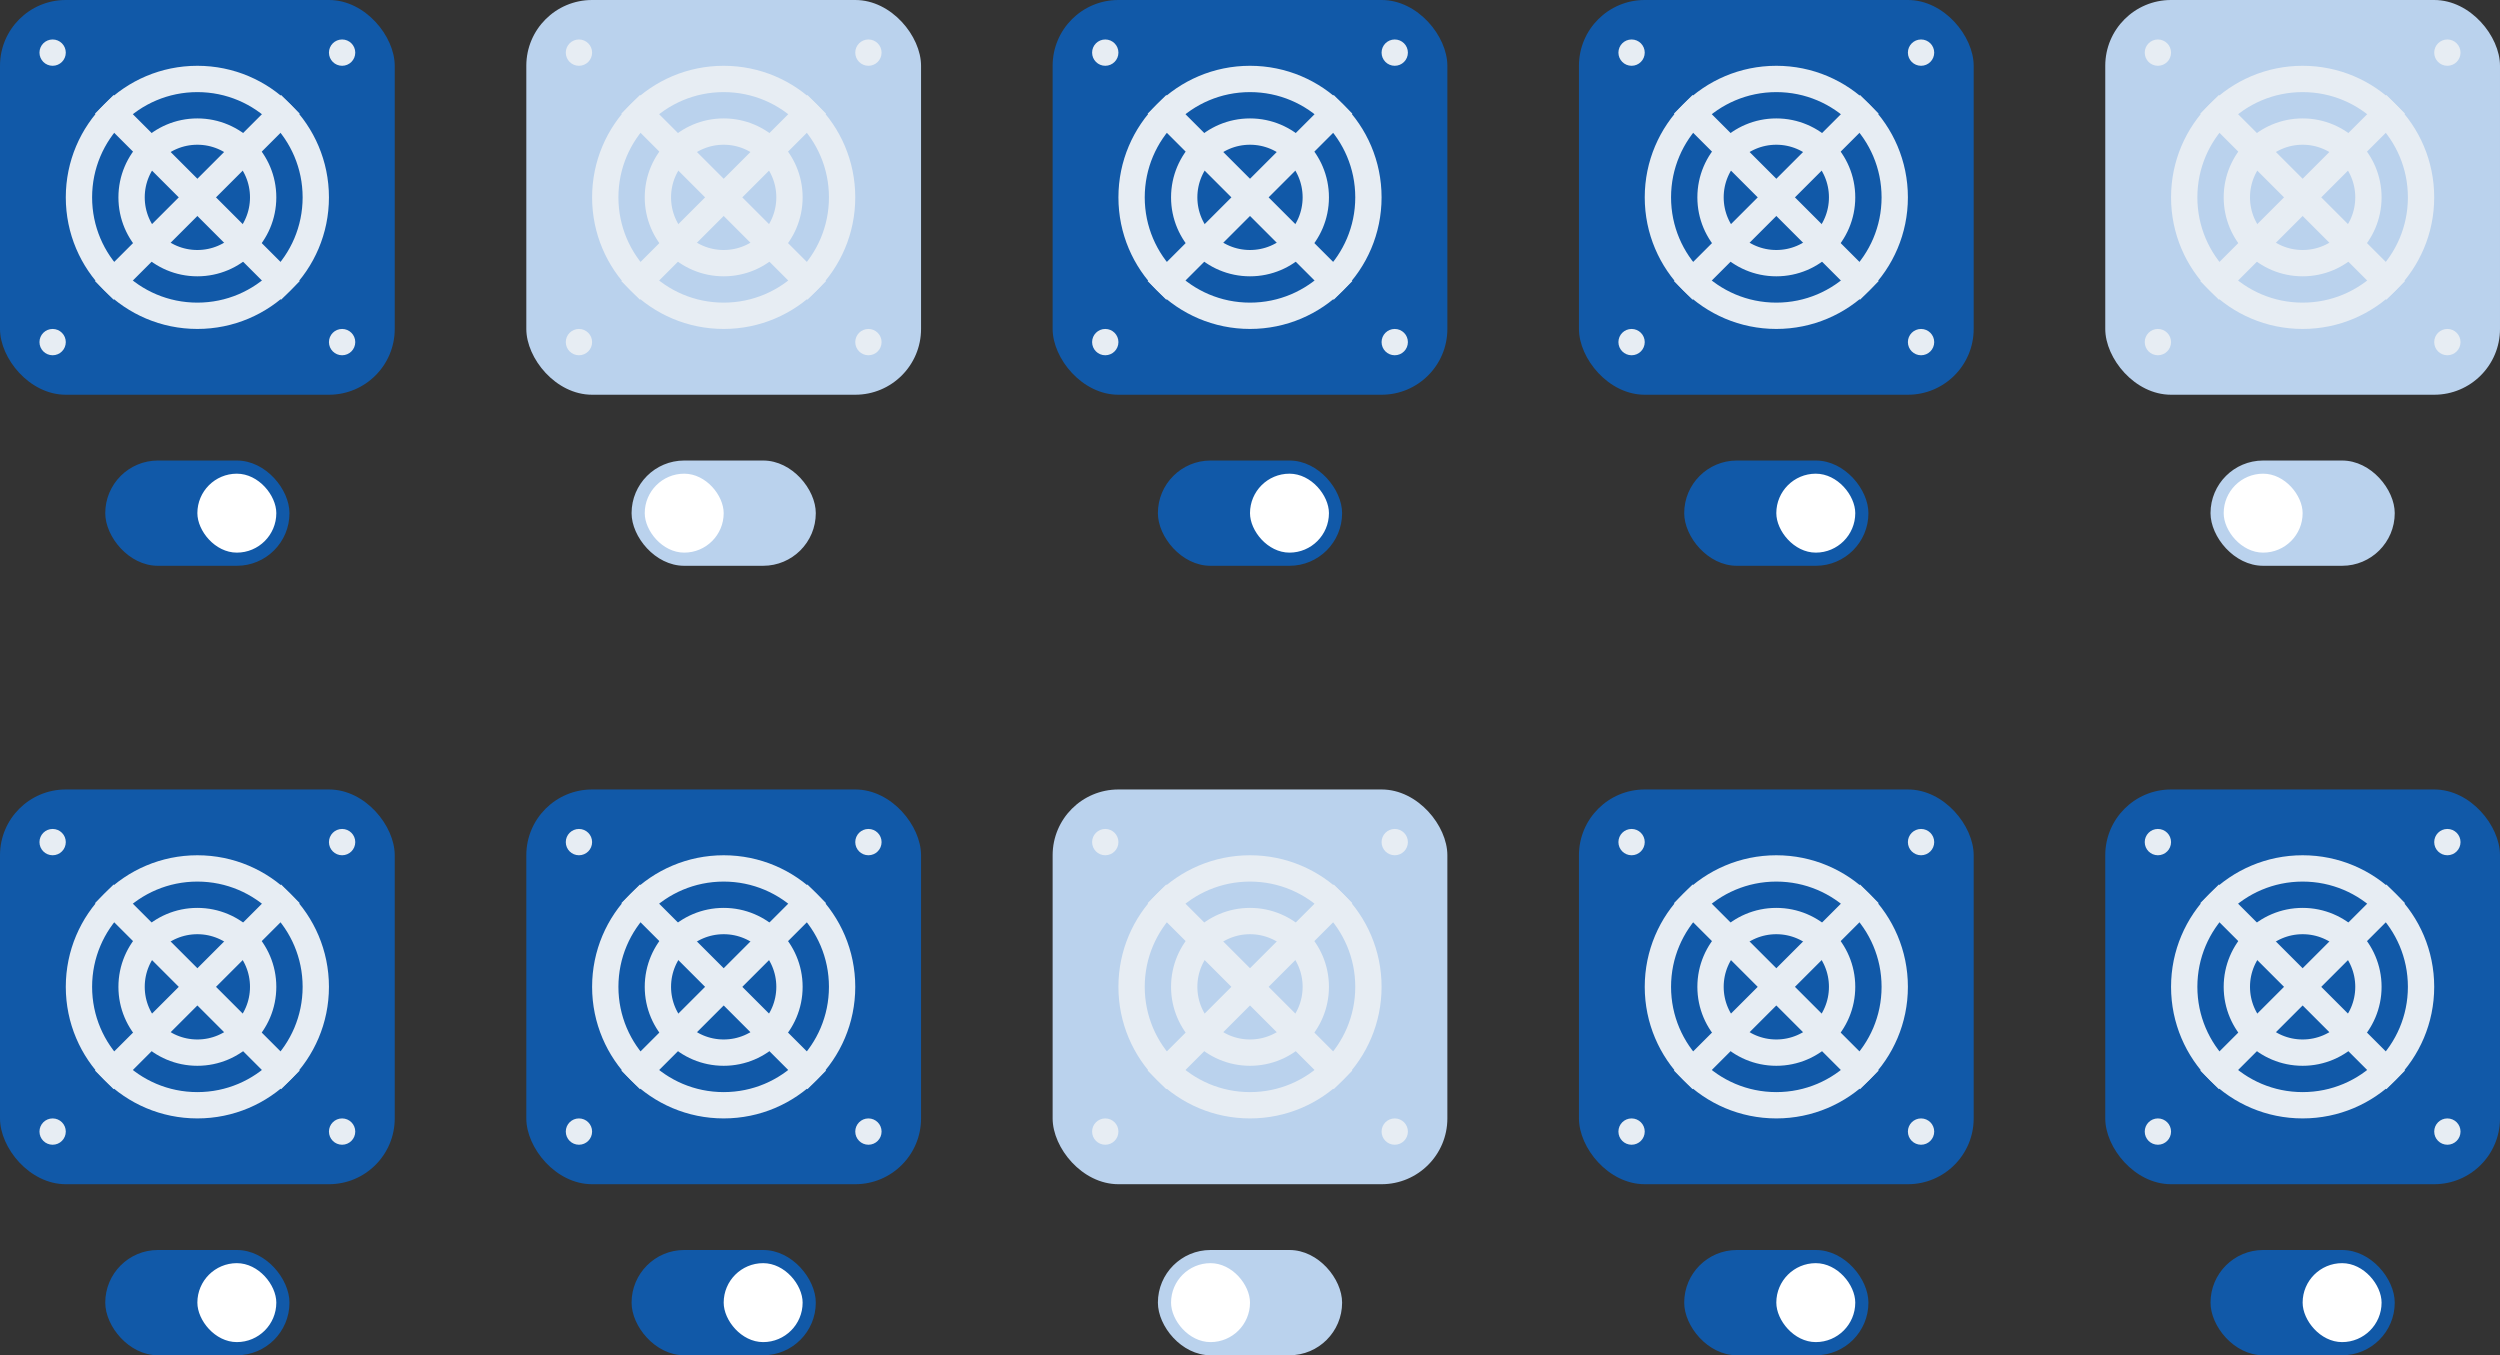 <?xml version="1.0" encoding="UTF-8"?> <svg xmlns="http://www.w3.org/2000/svg" width="190" height="103" viewBox="0 0 190 103" fill="none"><rect x="0" y="0" width="190" height="103" fill="#333333" stroke="none"/><rect width="30" height="30" rx="5" fill="#1159A8"></rect><circle cx="15" cy="15" r="9" stroke="#E7EDF3" stroke-width="2"></circle><circle cx="15" cy="15" r="5" stroke="#E7EDF3" stroke-width="2"></circle><rect x="21.364" y="7.222" width="2" height="20" transform="rotate(45 21.364 7.222)" fill="#E7EDF3"></rect><rect x="22.778" y="21.364" width="2" height="20" transform="rotate(135 22.778 21.364)" fill="#E7EDF3"></rect><circle cx="4" cy="4" r="1" fill="#E7EDF3"></circle><circle cx="26" cy="4" r="1" fill="#E7EDF3"></circle><circle cx="4" cy="26" r="1" fill="#E7EDF3"></circle><circle cx="26" cy="26" r="1" fill="#E7EDF3"></circle><rect x="8" y="35" width="14" height="8" rx="4" fill="#1159A8"></rect><rect x="15" y="36" width="6" height="6" rx="3" fill="white"></rect><rect x="40" width="30" height="30" rx="5" fill="#BAD2ED"></rect><circle cx="55" cy="15" r="9" stroke="#E7EDF3" stroke-width="2"></circle><circle cx="55" cy="15" r="5" stroke="#E7EDF3" stroke-width="2"></circle><rect x="61.364" y="7.222" width="2" height="20" transform="rotate(45 61.364 7.222)" fill="#E7EDF3"></rect><rect x="62.778" y="21.364" width="2" height="20" transform="rotate(135 62.778 21.364)" fill="#E7EDF3"></rect><circle cx="44" cy="4" r="1" fill="#E7EDF3"></circle><circle cx="66" cy="4" r="1" fill="#E7EDF3"></circle><circle cx="44" cy="26" r="1" fill="#E7EDF3"></circle><circle cx="66" cy="26" r="1" fill="#E7EDF3"></circle><rect x="48" y="35" width="14" height="8" rx="4" fill="#BAD2ED"></rect><rect x="49" y="36" width="6" height="6" rx="3" fill="white"></rect><rect x="160" width="30" height="30" rx="5" fill="#BAD2ED"></rect><circle cx="175" cy="15" r="9" stroke="#E7EDF3" stroke-width="2"></circle><circle cx="175" cy="15" r="5" stroke="#E7EDF3" stroke-width="2"></circle><rect x="181.364" y="7.222" width="2" height="20" transform="rotate(45 181.364 7.222)" fill="#E7EDF3"></rect><rect x="182.778" y="21.364" width="2" height="20" transform="rotate(135 182.778 21.364)" fill="#E7EDF3"></rect><circle cx="164" cy="4" r="1" fill="#E7EDF3"></circle><circle cx="186" cy="4" r="1" fill="#E7EDF3"></circle><circle cx="164" cy="26" r="1" fill="#E7EDF3"></circle><circle cx="186" cy="26" r="1" fill="#E7EDF3"></circle><rect x="168" y="35" width="14" height="8" rx="4" fill="#BAD2ED"></rect><rect x="169" y="36" width="6" height="6" rx="3" fill="white"></rect><rect y="60" width="30" height="30" rx="5" fill="#1159A8"></rect><circle cx="15" cy="75" r="9" stroke="#E7EDF3" stroke-width="2"></circle><circle cx="15" cy="75" r="5" stroke="#E7EDF3" stroke-width="2"></circle><rect x="21.364" y="67.222" width="2" height="20" transform="rotate(45 21.364 67.222)" fill="#E7EDF3"></rect><rect x="22.778" y="81.364" width="2" height="20" transform="rotate(135 22.778 81.364)" fill="#E7EDF3"></rect><circle cx="4" cy="64" r="1" fill="#E7EDF3"></circle><circle cx="26" cy="64" r="1" fill="#E7EDF3"></circle><circle cx="4" cy="86" r="1" fill="#E7EDF3"></circle><circle cx="26" cy="86" r="1" fill="#E7EDF3"></circle><rect x="8" y="95" width="14" height="8" rx="4" fill="#1159A8"></rect><rect x="15" y="96" width="6" height="6" rx="3" fill="white"></rect><rect x="40" y="60" width="30" height="30" rx="5" fill="#1159A8"></rect><circle cx="55" cy="75" r="9" stroke="#E7EDF3" stroke-width="2"></circle><circle cx="55" cy="75" r="5" stroke="#E7EDF3" stroke-width="2"></circle><rect x="61.364" y="67.222" width="2" height="20" transform="rotate(45 61.364 67.222)" fill="#E7EDF3"></rect><rect x="62.778" y="81.364" width="2" height="20" transform="rotate(135 62.778 81.364)" fill="#E7EDF3"></rect><circle cx="44" cy="64" r="1" fill="#E7EDF3"></circle><circle cx="66" cy="64" r="1" fill="#E7EDF3"></circle><circle cx="44" cy="86" r="1" fill="#E7EDF3"></circle><circle cx="66" cy="86" r="1" fill="#E7EDF3"></circle><rect x="48" y="95" width="14" height="8" rx="4" fill="#1159A8"></rect><rect x="55" y="96" width="6" height="6" rx="3" fill="white"></rect><rect x="120" y="60" width="30" height="30" rx="5" fill="#1159A8"></rect><circle cx="135" cy="75" r="9" stroke="#E7EDF3" stroke-width="2"></circle><circle cx="135" cy="75" r="5" stroke="#E7EDF3" stroke-width="2"></circle><rect x="141.364" y="67.222" width="2" height="20" transform="rotate(45 141.364 67.222)" fill="#E7EDF3"></rect><rect x="142.778" y="81.364" width="2" height="20" transform="rotate(135 142.778 81.364)" fill="#E7EDF3"></rect><circle cx="124" cy="64" r="1" fill="#E7EDF3"></circle><circle cx="146" cy="64" r="1" fill="#E7EDF3"></circle><circle cx="124" cy="86" r="1" fill="#E7EDF3"></circle><circle cx="146" cy="86" r="1" fill="#E7EDF3"></circle><rect x="128" y="95" width="14" height="8" rx="4" fill="#1159A8"></rect><rect x="135" y="96" width="6" height="6" rx="3" fill="white"></rect><rect x="80" y="60" width="30" height="30" rx="5" fill="#BAD2ED"></rect><circle cx="95" cy="75" r="9" stroke="#E7EDF3" stroke-width="2"></circle><circle cx="95" cy="75" r="5" stroke="#E7EDF3" stroke-width="2"></circle><rect x="101.364" y="67.222" width="2" height="20" transform="rotate(45 101.364 67.222)" fill="#E7EDF3"></rect><rect x="102.778" y="81.364" width="2" height="20" transform="rotate(135 102.778 81.364)" fill="#E7EDF3"></rect><circle cx="84" cy="64" r="1" fill="#E7EDF3"></circle><circle cx="106" cy="64" r="1" fill="#E7EDF3"></circle><circle cx="84" cy="86" r="1" fill="#E7EDF3"></circle><circle cx="106" cy="86" r="1" fill="#E7EDF3"></circle><rect x="88" y="95" width="14" height="8" rx="4" fill="#BAD2ED"></rect><rect x="89" y="96" width="6" height="6" rx="3" fill="white"></rect><rect x="160" y="60" width="30" height="30" rx="5" fill="#1159A8"></rect><circle cx="175" cy="75" r="9" stroke="#E7EDF3" stroke-width="2"></circle><circle cx="175" cy="75" r="5" stroke="#E7EDF3" stroke-width="2"></circle><rect x="181.364" y="67.222" width="2" height="20" transform="rotate(45 181.364 67.222)" fill="#E7EDF3"></rect><rect x="182.778" y="81.364" width="2" height="20" transform="rotate(135 182.778 81.364)" fill="#E7EDF3"></rect><circle cx="164" cy="64" r="1" fill="#E7EDF3"></circle><circle cx="186" cy="64" r="1" fill="#E7EDF3"></circle><circle cx="164" cy="86" r="1" fill="#E7EDF3"></circle><circle cx="186" cy="86" r="1" fill="#E7EDF3"></circle><rect x="168" y="95" width="14" height="8" rx="4" fill="#1159A8"></rect><rect x="175" y="96" width="6" height="6" rx="3" fill="white"></rect><rect x="80" width="30" height="30" rx="5" fill="#1159A8"></rect><circle cx="95" cy="15" r="9" stroke="#E7EDF3" stroke-width="2"></circle><circle cx="95" cy="15" r="5" stroke="#E7EDF3" stroke-width="2"></circle><rect x="101.364" y="7.222" width="2" height="20" transform="rotate(45 101.364 7.222)" fill="#E7EDF3"></rect><rect x="102.778" y="21.364" width="2" height="20" transform="rotate(135 102.778 21.364)" fill="#E7EDF3"></rect><circle cx="84" cy="4" r="1" fill="#E7EDF3"></circle><circle cx="106" cy="4" r="1" fill="#E7EDF3"></circle><circle cx="84" cy="26" r="1" fill="#E7EDF3"></circle><circle cx="106" cy="26" r="1" fill="#E7EDF3"></circle><rect x="88" y="35" width="14" height="8" rx="4" fill="#1159A8"></rect><rect x="95" y="36" width="6" height="6" rx="3" fill="white"></rect><rect x="120" width="30" height="30" rx="5" fill="#1159A8"></rect><circle cx="135" cy="15" r="9" stroke="#E7EDF3" stroke-width="2"></circle><circle cx="135" cy="15" r="5" stroke="#E7EDF3" stroke-width="2"></circle><rect x="141.364" y="7.222" width="2" height="20" transform="rotate(45 141.364 7.222)" fill="#E7EDF3"></rect><rect x="142.778" y="21.364" width="2" height="20" transform="rotate(135 142.778 21.364)" fill="#E7EDF3"></rect><circle cx="124" cy="4" r="1" fill="#E7EDF3"></circle><circle cx="146" cy="4" r="1" fill="#E7EDF3"></circle><circle cx="124" cy="26" r="1" fill="#E7EDF3"></circle><circle cx="146" cy="26" r="1" fill="#E7EDF3"></circle><rect x="128" y="35" width="14" height="8" rx="4" fill="#1159A8"></rect><rect x="135" y="36" width="6" height="6" rx="3" fill="white"></rect></svg> 